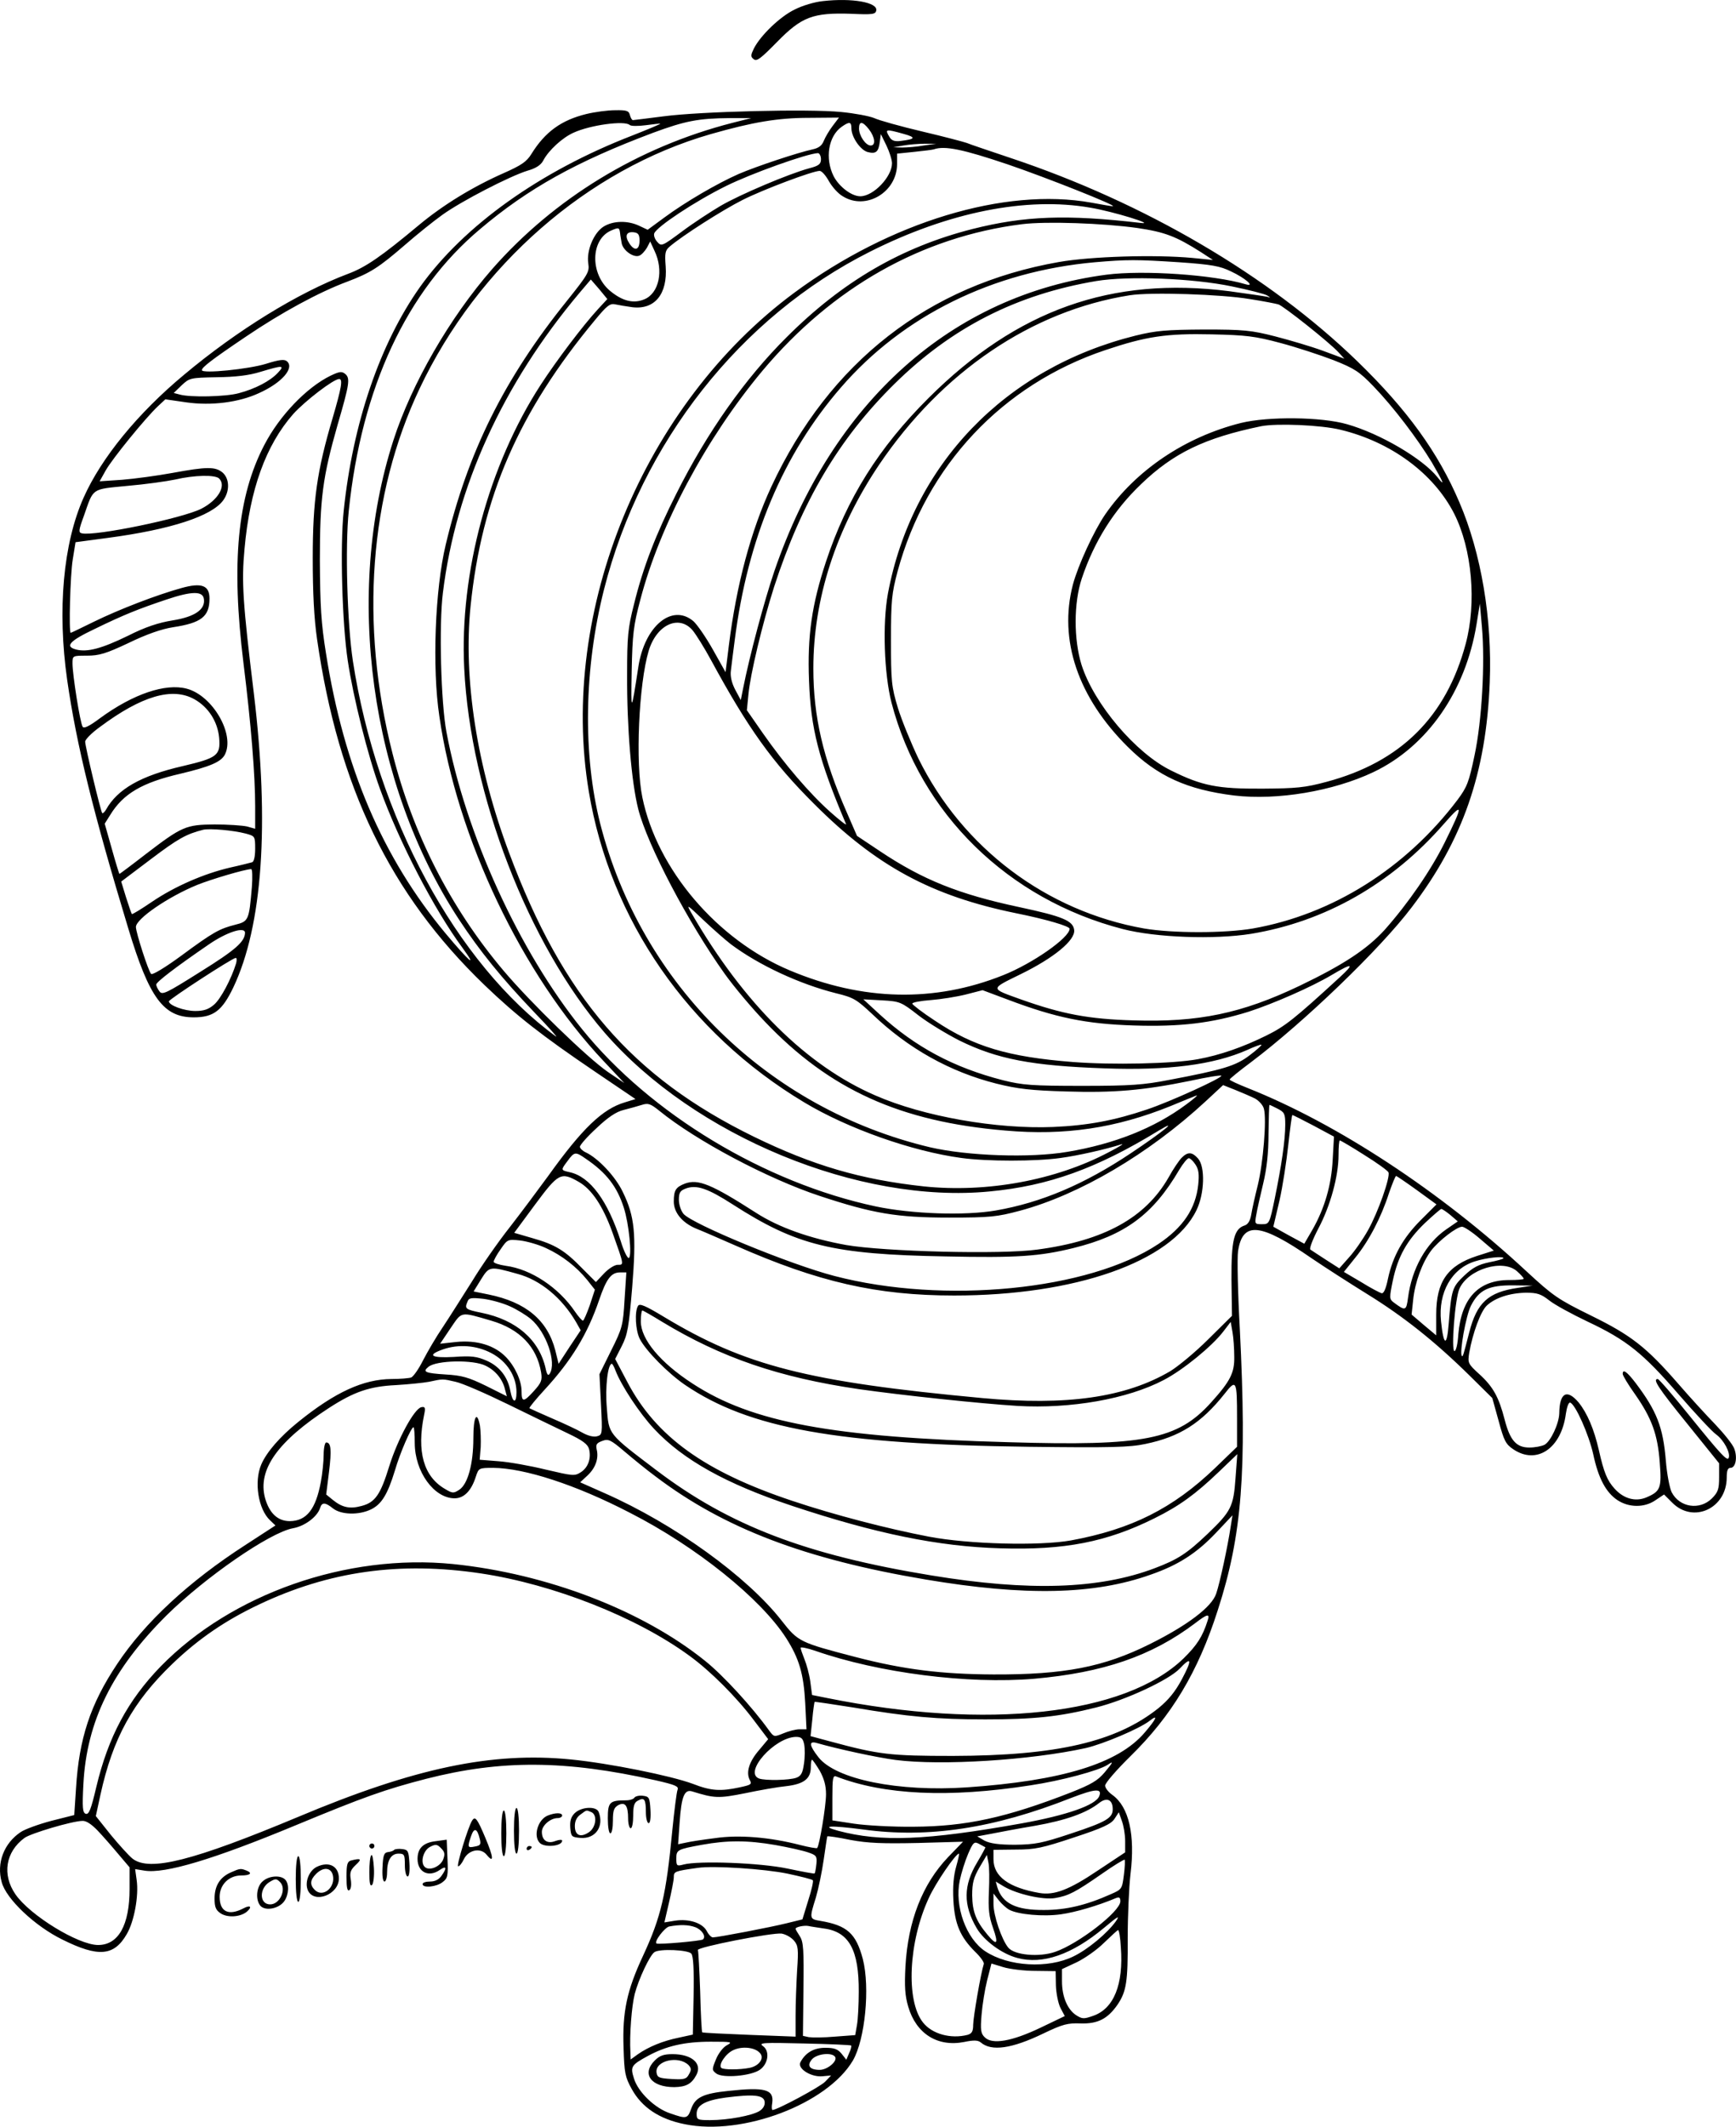 <?xml version="1.0" encoding="UTF-8"?>
<svg xmlns="http://www.w3.org/2000/svg" version="1.0" viewBox="0 0 684.223 837.928" preserveAspectRatio="xMidYMid meet">
  <g transform="translate(-25.432,863.331) scale(0.1,-0.1)" fill="#000000" stroke="none">
    <path d="M3498 8629 c-32 -3 -82 -18 -111 -33 -57 -27 -134 -101 -161 -153 -13 -27 -14 -33 -1 -43 12 -10 28 3 92 68 97 99 141 116 292 111 85 -4 96 -2 99 13 6 32 -95 50 -210 37z M2565 8184 c-98 -24 -162 -70 -216 -157 -19 -31 -40 -45 -110 -76 -122 -54 -238 -125 -333 -204 -151 -126 -211 -167 -281 -193 -196 -74 -436 -222 -645 -397 -184 -153 -327 -329 -396 -484 -81 -181 -104 -444 -65 -718 37 -258 103 -524 241 -980 83 -275 139 -350 258 -350 78 0 112 26 156 118 115 242 143 641 81 1157 -44 360 -49 441 -37 570 21 235 84 409 192 532 46 51 159 138 181 138 15 0 10 -32 -26 -155 -61 -206 -78 -323 -78 -550 0 -138 5 -237 17 -320 84 -583 288 -1004 658 -1361 128 -123 228 -201 436 -342 l161 -109 -42 -13 c-88 -26 -168 -103 -302 -290 -38 -52 -105 -142 -150 -200 -46 -58 -113 -154 -150 -215 -38 -60 -89 -141 -115 -180 -26 -38 -61 -98 -78 -131 -17 -34 -38 -64 -47 -68 -9 -3 -44 -6 -78 -6 -110 -1 -221 -51 -367 -169 -72 -58 -125 -119 -146 -168 -29 -68 -12 -176 35 -220 l21 -20 -117 -76 c-225 -145 -398 -306 -507 -470 -106 -159 -150 -294 -162 -489 l-7 -106 -91 -23 c-49 -13 -104 -33 -120 -44 -66 -44 -96 -122 -75 -197 17 -66 131 -174 240 -227 141 -70 203 -65 253 22 29 49 48 151 39 213 l-6 43 37 -6 c80 -13 271 44 594 178 270 112 354 142 517 184 294 75 547 74 903 -6 79 -18 92 -24 87 -37 -4 -10 -13 -82 -21 -162 -24 -252 -44 -339 -115 -492 -64 -137 -82 -221 -77 -363 3 -99 6 -115 32 -162 40 -73 109 -119 209 -139 228 -47 562 80 663 251 48 83 68 287 39 400 -27 101 -62 132 -167 150 -44 7 -44 9 -18 92 10 34 24 101 31 150 7 48 13 89 14 91 2 2 43 -4 91 -14 70 -13 128 -15 267 -12 l177 5 -59 -61 c-101 -106 -158 -251 -168 -431 -4 -78 -2 -114 11 -158 31 -106 115 -160 221 -139 38 8 54 7 65 -2 42 -36 122 -25 248 36 75 36 95 41 146 39 67 -2 106 18 145 74 35 52 41 91 40 260 0 88 5 202 11 254 19 155 -6 265 -71 312 -16 11 -29 28 -29 37 0 10 45 62 100 116 162 159 266 331 344 575 96 296 115 546 87 1107 -8 143 -11 282 -7 308 18 118 87 112 291 -29 50 -34 148 -97 219 -141 141 -87 266 -186 403 -321 l89 -88 25 -90 c21 -78 28 -92 58 -112 92 -62 189 3 207 140 4 27 11 46 17 44 21 -7 74 -127 91 -204 20 -94 50 -150 95 -180 45 -30 107 -31 151 0 l33 22 32 -32 c83 -84 215 -23 215 99 0 27 4 38 15 38 20 0 28 40 15 75 -6 17 -40 59 -74 95 -35 36 -101 108 -146 160 -127 146 -186 192 -345 270 -130 64 -149 77 -255 175 -338 314 -745 581 -1097 721 -40 16 -73 31 -72 34 0 3 38 34 85 69 207 156 508 445 632 609 202 265 294 530 308 887 10 248 -33 508 -120 710 -83 195 -205 364 -402 555 -349 338 -839 625 -1367 801 -83 28 -161 54 -172 59 -11 4 -90 25 -175 45 -85 20 -171 44 -190 53 -19 8 -78 19 -130 24 -128 13 -557 2 -700 -17 -63 -8 -118 -15 -121 -15 -4 0 -9 9 -12 20 -4 17 -13 20 -59 19 -29 0 -80 -7 -113 -15z m575 -35 c-370 -95 -701 -297 -946 -576 -167 -191 -317 -451 -389 -674 -195 -604 -92 -1354 258 -1888 83 -126 168 -231 297 -366 58 -60 96 -103 85 -95 -392 286 -706 867 -800 1480 -22 145 -31 449 -16 591 50 485 228 867 518 1110 189 160 380 266 681 379 127 47 179 57 302 58 l85 0 -75 -19z m396 -12 c-13 -17 -29 -44 -35 -59 -7 -18 -20 -28 -43 -33 -60 -13 -222 -67 -292 -97 -84 -37 -210 -110 -295 -173 l-64 -47 -34 16 c-45 21 -101 20 -139 -3 -39 -24 -69 -95 -61 -146 5 -33 -1 -43 -85 -148 -247 -307 -390 -595 -477 -960 -42 -175 -54 -484 -25 -676 69 -479 326 -1018 647 -1358 l82 -87 -65 44 c-80 55 -305 273 -412 400 -209 248 -357 539 -437 856 -129 509 -91 1018 107 1436 229 485 663 864 1148 1003 165 47 263 64 387 64 l118 1 -25 -33z m-800 4 c5 -5 34 -5 64 -1 30 4 56 7 57 6 2 -1 -48 -22 -109 -46 -365 -141 -665 -355 -838 -597 -158 -223 -265 -536 -301 -882 -15 -141 -6 -446 16 -591 22 -146 79 -374 127 -505 76 -210 214 -476 325 -626 62 -85 27 -55 -66 56 -249 299 -401 654 -472 1105 -19 118 -23 185 -24 365 0 245 11 328 70 535 47 161 50 183 30 200 -14 11 -22 10 -58 -7 -94 -46 -201 -157 -261 -273 -106 -203 -131 -464 -82 -860 30 -242 46 -440 46 -563 l0 -89 -32 9 c-18 4 -76 8 -128 8 -113 -1 -128 -7 -274 -119 -54 -42 -100 -76 -101 -76 -1 0 -15 45 -30 99 l-28 99 22 35 c51 83 125 127 277 162 117 28 158 46 174 74 42 79 -47 234 -150 261 -84 22 -211 -21 -341 -116 -44 -33 -64 -42 -69 -34 -10 15 -40 206 -40 249 0 31 0 31 57 31 48 0 75 8 164 50 70 34 130 55 175 62 112 17 144 42 144 113 0 52 -31 64 -112 41 -94 -26 -243 -83 -343 -132 -49 -24 -90 -44 -92 -44 -8 0 -2 230 8 289 l11 68 127 17 c249 33 410 86 455 148 27 37 25 86 -3 110 -29 23 -61 23 -197 -2 -60 -11 -149 -23 -198 -27 l-89 -6 24 43 c26 46 157 207 206 253 l29 27 83 -12 c99 -14 207 0 285 36 92 41 142 100 111 126 -10 9 -31 6 -82 -10 -67 -21 -253 -40 -253 -25 0 11 37 40 175 133 139 94 286 174 399 216 90 34 123 55 226 144 47 41 113 94 148 119 75 54 267 153 336 174 32 9 52 22 61 39 21 41 77 92 121 111 66 30 200 48 220 30z m874 -13 c0 -35 36 -87 65 -94 32 -8 42 1 47 41 l4 30 22 -45 c12 -25 22 -56 22 -70 0 -53 -73 -130 -125 -130 -34 0 -83 37 -105 79 -35 70 -21 158 32 195 30 21 38 20 38 -6z m69 -4 c24 -31 28 -64 7 -64 -20 0 -46 39 -46 67 0 30 14 29 39 -3z m136 -18 c51 -14 48 -21 -11 -28 -22 -3 -35 1 -43 14 -20 33 -18 34 54 14z m80 -46 c-27 -5 -66 -8 -85 -8 l-35 1 40 7 c22 4 60 7 85 7 l45 0 -50 -7z m330 -74 c153 -52 437 -165 415 -165 -3 -1 -41 6 -85 14 -340 61 -793 -76 -1170 -355 -594 -439 -929 -1253 -810 -1965 84 -506 392 -951 849 -1225 173 -104 426 -193 619 -219 101 -14 294 -14 392 0 67 9 178 34 240 54 11 3 -11 -11 -50 -31 -209 -111 -482 -161 -730 -135 -248 27 -436 82 -670 196 -480 235 -752 550 -964 1118 -127 339 -181 685 -152 972 44 430 190 766 491 1128 47 57 59 66 80 61 14 -3 44 -8 66 -11 89 -11 140 52 132 161 -4 52 -2 63 16 78 50 43 207 143 286 183 83 42 278 115 305 115 8 0 24 -18 36 -40 13 -23 37 -50 55 -60 91 -57 214 16 214 127 l0 41 68 7 c37 4 72 8 77 10 43 15 115 0 290 -59z m-735 20 c0 -19 -8 -26 -47 -36 -81 -22 -274 -104 -349 -148 -39 -23 -108 -68 -152 -101 -78 -58 -81 -59 -97 -41 -10 11 -15 26 -12 34 10 26 159 125 282 186 101 50 319 128 363 130 6 0 12 -11 12 -24z m1062 -191 c90 -15 261 -68 198 -60 -291 34 -457 28 -663 -24 -279 -71 -512 -206 -732 -426 -164 -163 -313 -374 -434 -615 -81 -160 -132 -291 -168 -438 -24 -94 -27 -127 -27 -277 -1 -209 17 -424 44 -530 36 -141 196 -446 341 -649 35 -49 106 -134 158 -188 255 -268 533 -394 947 -429 236 -21 438 10 651 96 48 20 95 39 103 42 8 3 -10 -13 -40 -35 -125 -93 -283 -156 -469 -187 -147 -25 -394 -16 -541 18 -639 152 -1138 641 -1300 1275 -69 273 -64 611 15 923 147 578 537 1074 1049 1331 310 156 617 217 868 173z m185 -80 c109 -16 153 -33 252 -96 l46 -30 -80 8 c-150 14 -401 6 -527 -16 -514 -90 -905 -395 -1133 -884 -81 -174 -138 -387 -168 -627 l-13 -105 -50 89 c-27 48 -62 99 -77 112 -84 71 -193 -20 -217 -182 -28 -182 -29 -183 -26 -14 3 144 7 179 34 280 77 295 259 636 481 902 276 329 628 528 1023 578 96 12 321 4 455 -15z m-2032 -62 c7 -28 47 -56 69 -47 9 3 22 18 30 31 l13 25 17 -37 c37 -77 18 -167 -40 -191 -43 -18 -87 -7 -136 34 -79 67 -76 202 5 237 30 13 32 12 35 -8 1 -12 5 -32 7 -44z m70 13 c0 -38 -19 -44 -40 -12 -20 30 -12 48 18 44 17 -2 22 -10 22 -32z m2127 -86 c129 -9 161 -15 204 -36 56 -26 97 -62 59 -51 -127 38 -405 57 -550 38 -609 -80 -1080 -500 -1309 -1169 -40 -118 -98 -335 -123 -462 l-9 -45 -22 41 c-14 27 -20 53 -17 75 2 19 9 72 15 119 51 402 190 733 419 997 245 283 599 457 1000 493 128 11 165 11 333 0z m207 -95 c68 -14 131 -30 140 -36 14 -9 14 -10 0 -5 -9 2 -77 12 -150 22 -464 59 -837 -74 -1185 -421 -196 -195 -322 -396 -404 -644 -56 -170 -74 -292 -67 -470 7 -188 37 -308 146 -565 2 -6 -26 16 -62 48 -82 73 -181 189 -265 309 l-64 92 6 61 c7 79 55 279 101 424 110 338 255 584 474 800 225 222 481 353 796 406 126 21 380 11 534 -21z m-2498 -90 c-59 -64 -164 -203 -225 -297 -205 -315 -321 -743 -302 -1118 24 -496 253 -1088 553 -1435 354 -408 1005 -676 1518 -626 233 22 423 91 665 239 88 53 15 -6 -108 -88 -184 -123 -354 -195 -533 -226 -121 -21 -331 -14 -473 16 -437 93 -888 364 -1158 699 -248 307 -459 769 -534 1170 -22 116 -30 424 -14 549 51 416 236 822 538 1181 l45 53 33 -38 32 -39 -37 -40z m2569 40 c52 -8 103 -18 113 -21 21 -7 200 -149 236 -188 l24 -26 -84 31 c-46 17 -131 42 -189 57 -94 24 -123 27 -280 27 -150 -1 -188 -4 -270 -24 -515 -128 -881 -509 -976 -1016 -22 -119 -15 -317 14 -430 114 -437 459 -775 911 -892 131 -34 362 -42 506 -19 292 48 554 197 760 433 77 88 78 78 4 -72 -55 -111 -144 -240 -237 -345 -69 -76 -163 -138 -334 -220 -230 -110 -400 -145 -656 -137 -178 5 -281 25 -442 82 -125 45 -125 40 -3 100 131 64 216 134 211 174 -4 37 -47 54 -215 90 -240 51 -382 108 -551 221 l-90 60 -40 92 c-94 214 -132 378 -132 568 0 274 89 549 259 802 248 367 602 607 988 668 82 13 361 4 473 -15z m121 -173 c64 -17 158 -48 210 -68 83 -33 101 -45 157 -103 78 -81 173 -206 230 -300 45 -77 54 -99 22 -58 -58 73 -226 172 -357 209 -101 29 -310 31 -417 5 -220 -55 -415 -186 -536 -361 -45 -66 -107 -201 -127 -276 -57 -218 20 -445 217 -640 116 -115 233 -168 419 -191 169 -20 390 17 548 92 213 101 364 319 407 583 l13 81 8 -90 c13 -143 0 -373 -29 -508 -22 -105 -29 -124 -67 -175 -204 -270 -494 -452 -807 -507 -112 -19 -315 -19 -428 0 -385 68 -716 317 -890 670 -29 61 -66 151 -81 200 -25 83 -27 104 -27 265 0 158 3 185 26 272 113 417 413 736 819 872 161 54 240 66 419 62 135 -3 170 -7 271 -34z m-3952 -118 c-30 -32 -89 -63 -154 -80 -51 -14 -192 -17 -233 -5 l-23 6 31 30 c31 29 34 30 138 32 75 1 127 7 172 21 90 27 98 27 69 -4z m4189 -224 c199 -48 367 -172 448 -331 70 -139 89 -350 45 -513 -77 -287 -256 -465 -548 -543 -85 -23 -119 -26 -253 -27 -177 -1 -238 11 -359 71 -140 68 -305 263 -354 417 -31 100 -31 244 1 340 49 146 126 269 234 372 128 123 251 182 473 228 61 12 236 5 313 -14z m-4420 -192 c29 -29 -4 -85 -70 -119 -75 -38 -419 -109 -471 -97 -14 3 -13 12 8 69 39 111 27 104 172 118 70 6 155 18 188 25 77 18 158 19 173 4z m-60 -475 c6 -41 -36 -70 -123 -84 -56 -9 -108 -26 -177 -61 -103 -50 -159 -65 -203 -54 -47 12 -27 34 72 81 117 57 173 79 283 116 101 34 144 34 148 2z m1926 -123 c14 -17 47 -70 73 -118 145 -267 241 -402 407 -567 244 -244 462 -362 796 -430 119 -24 210 -51 210 -61 0 -35 -146 -137 -262 -183 -270 -108 -553 -102 -841 19 -286 120 -523 398 -581 682 -28 134 -14 447 25 577 31 103 119 144 173 81z m-1963 -272 c55 -31 91 -88 97 -151 6 -70 -7 -80 -143 -112 -166 -38 -258 -91 -303 -172 -6 -10 -13 -16 -15 -13 -6 7 -67 262 -67 281 0 9 26 35 58 58 165 123 286 158 373 109z m202 -529 c36 -10 37 -10 37 -60 0 -31 -5 -51 -12 -53 -7 -2 -46 -12 -87 -21 -103 -24 -218 -74 -308 -135 -41 -28 -77 -50 -79 -48 -2 2 -12 32 -23 66 l-19 62 118 89 c106 80 138 98 205 115 26 6 119 -2 168 -15z m24 -211 c-11 -130 -13 -135 -65 -148 -63 -16 -87 -29 -213 -122 -64 -47 -114 -77 -119 -72 -11 11 -60 163 -60 185 0 32 127 119 242 166 55 22 186 61 212 62 5 1 6 -31 3 -71z m1888 -225 c111 -83 271 -157 414 -193 70 -17 81 -24 144 -83 141 -135 306 -227 488 -273 84 -21 137 -27 274 -31 189 -6 305 4 491 42 64 14 119 23 122 20 7 -7 -200 -102 -293 -133 -127 -43 -232 -63 -370 -69 -222 -9 -510 41 -700 124 -271 117 -519 362 -725 718 -22 38 -19 36 46 -26 38 -36 87 -79 109 -96z m-1915 45 c-1 -35 -37 -67 -175 -153 -135 -85 -151 -93 -162 -78 -7 9 -13 22 -13 27 0 10 77 69 207 158 71 49 143 72 143 46z m-35 -120 c-19 -62 -61 -141 -87 -163 -22 -19 -41 -25 -74 -25 -43 0 -104 22 -104 38 0 8 249 170 263 171 5 1 5 -9 2 -21z m4350 -55 c-180 -165 -215 -193 -290 -230 -91 -45 -182 -77 -270 -93 -97 -18 -339 -23 -492 -11 -256 20 -392 61 -544 163 -49 32 -89 63 -89 67 0 5 33 11 73 14 39 3 102 13 138 22 l66 17 99 -37 c190 -72 310 -96 495 -102 186 -6 309 9 454 54 96 31 248 97 330 146 81 48 90 45 30 -10z m-1661 -150 c39 -30 112 -74 161 -99 150 -74 287 -100 574 -110 250 -9 428 14 560 72 30 14 56 23 57 21 2 -2 -19 -21 -47 -42 -54 -41 -102 -56 -319 -97 -98 -19 -149 -23 -340 -23 -199 0 -235 3 -312 22 -195 50 -346 131 -487 260 l-64 59 73 -4 c71 -4 76 -6 144 -59z m1327 -328 c16 -9 32 -27 35 -41 11 -42 -3 -212 -24 -299 -11 -44 -23 -97 -26 -117 -4 -24 -13 -39 -26 -43 -42 -13 -53 -59 -52 -213 l2 -143 -93 -92 c-51 -51 -119 -107 -150 -126 -177 -104 -408 -137 -742 -106 -687 64 -934 127 -1254 320 -73 44 -96 54 -102 43 -14 -22 -10 -97 7 -130 24 -47 111 -135 178 -181 253 -172 599 -234 1356 -244 324 -4 397 -2 458 11 136 28 221 82 313 198 46 59 49 53 49 -96 l0 -113 -87 -84 c-166 -159 -329 -241 -568 -285 -123 -22 -404 -15 -560 15 -162 31 -371 85 -538 141 -345 115 -537 253 -650 468 l-48 91 26 51 c23 45 28 75 41 231 17 210 10 280 -37 376 -29 61 -97 133 -146 156 -13 6 -23 16 -23 22 0 7 29 40 65 73 45 43 78 65 107 72 24 6 56 15 72 20 25 8 34 5 70 -24 144 -117 426 -267 632 -335 209 -69 303 -85 509 -85 163 0 189 3 279 27 235 63 508 224 731 430 l70 65 48 -19 c27 -11 62 -26 78 -34z m89 -40 c27 -14 30 -20 30 -63 0 -61 -15 -162 -41 -289 -21 -102 -22 -103 -51 -103 -28 0 -29 1 -22 38 3 20 16 75 27 122 14 58 21 120 21 197 1 62 2 113 4 113 2 0 16 -7 32 -15z m142 -67 l80 -43 -5 -90 c-5 -101 -32 -193 -80 -277 l-32 -55 -61 33 -61 34 24 102 c13 57 28 156 35 221 7 64 14 117 16 117 3 0 40 -19 84 -42z m199 -115 c50 -31 93 -62 96 -69 7 -20 -41 -157 -81 -228 -19 -34 -52 -82 -74 -106 l-39 -44 -53 34 c-29 19 -57 37 -61 40 -5 3 9 40 31 82 48 90 80 208 80 290 0 32 2 58 5 58 3 0 46 -25 96 -57z m-3068 -15 c81 -55 123 -109 150 -193 20 -62 33 -190 20 -198 -5 -3 -20 26 -32 66 -51 159 -121 255 -202 272 -35 8 -35 8 -7 45 26 36 31 36 71 8z m-28 -91 c51 -29 95 -94 133 -199 47 -132 46 -128 21 -128 -12 0 -36 -15 -54 -34 l-32 -34 -54 54 c-69 71 -107 94 -196 119 l-72 21 82 111 c92 124 102 130 172 90z m3304 -33 l77 -56 -62 -62 c-70 -70 -110 -142 -129 -230 -8 -40 -17 -60 -25 -58 -8 2 -44 21 -81 44 l-68 40 45 56 c53 65 102 158 133 255 13 37 25 67 28 67 2 0 39 -25 82 -56z m132 -98 l29 -25 -45 -31 c-80 -55 -136 -155 -151 -269 -7 -53 -10 -54 -57 -19 -17 13 -17 18 -3 86 20 95 56 159 127 227 32 30 61 55 64 55 4 0 20 -11 36 -24z m116 -93 l55 -47 -66 -21 c-117 -38 -161 -102 -161 -231 l0 -82 -49 41 -48 41 6 57 c7 70 36 148 71 195 31 40 101 94 122 94 8 0 40 -21 70 -47z m-3681 -37 c63 -29 120 -73 163 -126 l30 -38 -20 -61 c-12 -34 -24 -61 -27 -61 -4 0 -18 16 -31 35 -65 96 -174 168 -273 181 -27 4 -48 11 -48 16 0 5 12 28 28 50 26 38 28 39 75 34 27 -3 73 -16 103 -30z m3774 -40 c0 -3 -25 -10 -56 -16 -43 -9 -65 -21 -99 -53 -47 -45 -50 -54 -61 -191 -7 -90 -20 -86 -30 11 -12 114 42 209 135 237 44 14 111 21 111 12z m53 -51 c15 -13 27 -27 27 -30 0 -3 -26 -5 -57 -5 -122 0 -189 -72 -201 -215 -2 -36 -9 -65 -15 -65 -14 0 2 209 20 247 35 76 170 117 226 68z m-3938 -11 c89 -24 174 -94 230 -190 l18 -32 -44 -66 -43 -66 -13 53 c-31 119 -116 190 -263 220 l-59 12 29 47 c33 53 34 53 145 22z m421 -101 c-6 -102 -9 -113 -53 -201 l-46 -93 6 -119 c6 -119 6 -120 -17 -126 -14 -3 -36 3 -57 15 -19 11 -72 36 -119 56 -46 20 -86 38 -89 40 -2 2 25 35 59 72 107 116 170 220 216 355 28 82 47 108 82 108 l25 0 -7 -107z m3520 46 c-116 -17 -161 -58 -191 -176 -23 -89 -25 -97 -29 -92 -10 12 16 159 36 198 32 63 71 81 168 80 l75 -1 -59 -9z m124 -49 c21 -17 89 -54 152 -84 153 -72 218 -124 358 -286 66 -76 133 -148 149 -159 29 -21 56 -71 49 -91 -5 -16 -30 11 -157 168 -63 78 -118 142 -123 142 -21 0 1 -34 117 -177 l125 -155 0 -55 c0 -47 -4 -59 -29 -84 -48 -47 -127 -35 -158 25 -8 16 -19 73 -23 125 -11 132 -36 195 -118 304 -35 46 -52 58 -52 37 0 -6 22 -43 50 -82 64 -92 88 -156 96 -267 8 -101 3 -114 -54 -138 -42 -17 -88 -5 -124 35 -29 32 -42 63 -62 152 -19 83 -46 146 -80 188 -46 54 -75 38 -76 -43 -1 -41 -34 -111 -58 -124 -12 -6 -38 -11 -60 -11 -51 0 -76 28 -97 109 -23 89 -45 130 -100 180 -45 41 -46 44 -40 84 14 79 45 163 69 186 33 31 91 50 155 51 44 0 59 -5 91 -30z m-4095 -24 c27 -12 64 -35 82 -50 60 -51 102 -171 74 -215 -6 -10 -11 -4 -16 20 -25 113 -115 192 -253 220 -64 13 -67 16 -55 44 5 15 15 16 62 11 31 -4 78 -17 106 -30z m598 -60 c236 -143 463 -220 777 -266 168 -24 479 -57 625 -66 209 -12 433 27 576 102 77 40 190 133 234 190 l30 39 7 -40 c4 -22 7 -66 7 -98 1 -62 -15 -95 -91 -179 -132 -147 -263 -173 -798 -157 -694 19 -1012 78 -1246 231 -128 83 -204 175 -204 245 0 23 3 43 6 43 3 0 38 -20 77 -44z m-673 4 c113 -33 180 -103 197 -204 5 -31 1 -41 -30 -75 -39 -43 -47 -43 -47 1 0 41 -26 98 -62 135 -45 46 -114 67 -195 59 l-64 -7 41 61 c46 67 36 66 160 30z m1 -128 c61 -32 99 -91 99 -154 0 -46 -15 -43 -24 4 -10 56 -43 98 -93 120 -39 17 -60 20 -130 15 -90 -5 -108 7 -42 30 61 21 131 16 190 -15z m-22 -50 c39 -19 67 -54 76 -94 l7 -26 -82 41 c-70 34 -94 41 -161 45 -78 5 -91 10 -66 30 31 26 178 29 226 4z m511 -18 c23 -60 95 -169 152 -230 115 -123 284 -217 545 -304 328 -109 576 -160 820 -167 253 -8 420 25 607 118 99 49 162 95 254 183 l73 70 -7 -94 c-8 -113 -17 -131 -111 -221 -80 -76 -116 -100 -209 -135 -218 -82 -494 -91 -878 -28 -495 81 -798 197 -1085 415 -191 145 -187 139 -195 246 -7 82 4 173 20 173 2 0 9 -12 14 -26z m-630 -45 c25 -5 117 -45 205 -88 88 -43 195 -95 237 -115 59 -28 79 -43 84 -62 9 -36 -3 -72 -32 -91 -25 -16 -31 -15 -138 10 -61 15 -145 30 -186 33 l-75 6 4 50 c1 27 0 65 -3 84 -12 62 -26 36 -26 -49 0 -102 -22 -181 -55 -203 -23 -15 -27 -15 -57 3 -84 49 -112 147 -82 292 6 28 4 33 -11 30 -28 -6 -93 -126 -126 -231 -35 -114 -56 -144 -109 -158 -47 -13 -77 -6 -113 23 l-27 22 11 88 c11 89 8 117 -11 117 -5 0 -10 -22 -10 -48 0 -27 -5 -75 -11 -107 -20 -108 -56 -154 -122 -155 -48 0 -81 31 -98 91 -30 112 50 224 252 355 99 64 160 85 264 90 50 3 108 9 130 13 55 12 54 12 105 0z m-161 -241 c0 -113 76 -218 157 -218 37 0 66 29 84 86 11 33 12 34 68 34 123 -1 325 -66 539 -177 261 -133 516 -338 616 -494 51 -80 69 -141 75 -256 l5 -103 -27 0 c-15 0 -43 -7 -64 -16 -37 -15 -37 -15 -57 12 -67 93 -181 217 -251 273 -248 200 -624 344 -994 382 -419 42 -872 -117 -1152 -403 -130 -134 -207 -278 -254 -475 -21 -89 -29 -110 -42 -106 -12 5 -14 23 -9 117 13 248 114 452 328 665 151 149 406 326 498 343 46 8 96 45 107 80 7 23 20 23 51 -2 32 -25 101 -27 149 -4 42 20 66 59 95 154 20 69 64 170 73 170 3 0 5 -28 5 -62z m948 -131 c270 -205 590 -327 1066 -407 392 -66 664 -60 886 19 110 38 182 85 258 165 l65 69 -7 -44 c-12 -80 -43 -223 -57 -264 -17 -53 -114 -126 -263 -200 -181 -90 -336 -120 -615 -119 -204 1 -353 19 -545 69 -219 57 -225 60 -290 143 -136 174 -423 381 -697 502 l-97 43 29 27 c32 30 45 68 36 103 -4 19 0 25 22 33 24 9 33 5 87 -41 33 -28 88 -73 122 -98z m-687 -383 c286 -43 613 -172 821 -324 83 -60 187 -164 255 -255 l56 -74 -35 -42 c-40 -46 -53 -88 -38 -118 10 -18 6 -20 -40 -30 -75 -16 -112 -14 -184 14 -86 32 -329 81 -480 96 -312 31 -616 -33 -1075 -226 -414 -173 -586 -217 -653 -165 -15 12 -53 54 -86 94 l-59 74 18 83 c49 224 127 366 284 517 101 97 207 170 340 233 278 132 556 171 876 123z m2864 -186 c-20 -63 -42 -97 -95 -149 -231 -223 -774 -283 -1404 -156 l-60 12 -7 53 c-4 29 -15 69 -23 88 -8 20 -15 40 -15 45 0 4 26 -1 58 -12 250 -87 601 -132 862 -110 272 24 463 89 635 219 48 37 59 39 49 10z m-101 -230 c-27 -51 -54 -83 -93 -115 -167 -133 -401 -187 -810 -188 -247 0 -291 5 -483 57 l-78 21 7 66 c3 36 8 67 9 69 1 1 69 -9 151 -22 220 -37 330 -47 521 -47 191 0 291 10 438 47 116 29 286 108 329 153 47 50 50 36 9 -41z m-147 -211 c-104 -122 -325 -190 -702 -216 -268 -18 -515 31 -584 119 -36 46 -39 65 -7 56 84 -24 236 -57 312 -67 179 -23 531 -1 749 47 69 16 211 76 251 107 36 28 28 9 -19 -46z m-1342 -47 c3 -17 3 -51 -1 -76 -5 -36 -11 -48 -30 -55 -27 -10 -123 -12 -147 -3 -62 24 61 162 145 164 22 0 28 -6 33 -30z m61 -103 c17 -31 25 -58 25 -93 0 -46 -26 -203 -35 -212 -2 -2 -32 3 -67 12 -120 31 -241 41 -336 27 -48 -6 -100 -14 -116 -18 l-29 -6 6 86 c7 103 19 132 50 122 87 -27 103 -28 208 -7 57 12 131 25 163 28 68 8 96 29 96 74 0 17 2 30 5 30 2 0 16 -20 30 -43z m1123 -7 c-27 -32 -52 -47 -133 -79 -254 -99 -413 -134 -620 -135 -82 -1 -188 5 -235 12 l-85 13 0 90 c0 75 2 88 15 83 189 -73 444 -85 765 -35 121 18 270 58 305 81 24 16 23 12 -12 -30z m-21 -93 c-13 -36 -129 -76 -307 -108 -375 -67 -553 -74 -722 -29 -73 20 -31 22 99 5 256 -35 514 4 818 124 96 37 124 39 112 8z m53 -52 c0 -35 -26 -50 -165 -96 -114 -38 -141 -43 -220 -44 -65 0 -98 5 -120 16 l-29 17 54 10 c30 6 109 21 175 32 119 21 202 50 252 90 30 23 53 13 53 -25z m49 -125 l0 -45 -107 -71 c-114 -77 -173 -99 -231 -89 -121 21 -181 65 -181 133 l0 37 88 1 c76 0 104 6 230 48 113 37 146 53 159 73 l17 26 12 -34 c7 -19 13 -54 13 -79z m-4050 41 c20 -21 56 -62 81 -92 l45 -53 0 -85 c0 -143 -44 -221 -124 -221 -78 0 -269 117 -326 200 -53 77 -39 167 36 222 25 18 186 66 228 67 15 1 36 -13 60 -38z m2671 -57 c51 -9 109 -22 129 -29 33 -11 36 -15 33 -46 -2 -19 -5 -35 -7 -37 -1 -2 -49 7 -106 19 -108 23 -352 32 -411 16 -26 -7 -28 -5 -28 23 0 35 3 37 102 55 100 18 178 18 288 -1z m828 -9 c1 -1 -13 -27 -32 -59 -55 -91 -56 -168 -2 -260 29 -49 99 -101 160 -117 99 -27 215 13 341 118 56 47 65 52 47 26 -33 -46 -109 -110 -167 -138 -100 -49 -256 -40 -347 20 -76 50 -122 178 -101 279 6 29 21 77 33 105 20 46 24 50 44 39 11 -6 22 -12 24 -13z m-115 -76 c-10 -35 -14 -78 -11 -133 5 -93 27 -144 85 -202 21 -20 36 -41 35 -48 -12 -37 -42 -212 -42 -240 0 -26 -5 -35 -22 -40 -66 -17 -140 3 -176 49 -68 86 -57 317 23 490 26 58 106 175 119 175 2 0 -3 -23 -11 -51z m129 -99 c-3 -68 0 -97 16 -142 23 -65 16 -73 -22 -27 -45 54 -59 90 -60 155 0 49 6 70 29 110 l29 49 6 -30 c4 -16 4 -68 2 -115z m532 66 c-7 -55 -8 -57 -52 -76 -96 -43 -176 -62 -262 -62 -110 -1 -165 25 -185 90 l-6 22 33 -20 c52 -30 153 -53 201 -45 53 9 80 23 185 96 47 33 87 57 89 55 2 -2 1 -29 -3 -60z m-1325 5 c51 -11 96 -22 99 -26 3 -3 -5 -39 -18 -79 l-23 -75 -61 -15 c-64 -16 -273 -56 -292 -56 -6 0 -17 11 -24 25 -17 32 -70 49 -124 41 l-43 -7 18 78 c10 43 19 88 19 100 0 23 3 24 95 37 62 9 263 -4 354 -23z m873 -142 c35 -19 135 -28 204 -18 57 8 146 34 217 64 13 5 17 2 17 -13 0 -40 -166 -168 -257 -199 -63 -22 -161 -13 -185 17 -26 32 -58 126 -58 172 l0 41 21 -27 c11 -14 30 -31 41 -37z m-1237 -69 c26 -10 43 -36 30 -48 -6 -6 -175 -21 -183 -16 -11 7 32 63 50 67 42 8 77 7 103 -3z m507 -5 c99 -13 138 -85 137 -249 0 -50 -3 -109 -7 -131 l-7 -40 -80 -6 c-44 -4 -90 -4 -103 -2 l-23 5 2 183 c2 157 0 187 -14 209 -9 14 -17 27 -17 30 0 7 33 14 50 11 8 -2 36 -6 62 -10z m1170 -74 c11 -147 -28 -242 -109 -270 -37 -13 -43 -13 -68 3 -34 23 -55 73 -55 133 l0 48 58 27 c31 15 80 49 107 76 28 27 53 50 56 51 4 0 9 -30 11 -68z m-1288 26 c16 -19 18 -33 12 -117 -3 -52 -6 -132 -6 -178 l0 -83 -182 7 c-101 4 -185 8 -186 10 -2 1 -6 73 -8 160 -3 86 -7 160 -9 164 -7 11 295 70 330 65 17 -3 38 -15 49 -28z m-405 -51 c8 -9 11 -62 9 -167 l-3 -152 -55 -12 c-64 -13 -119 -36 -161 -65 l-29 -21 -1 28 c-4 71 5 182 17 230 15 58 60 154 78 165 20 14 133 9 145 -6z m1356 -68 l80 -1 1 -56 c1 -31 9 -71 18 -89 l17 -32 -96 -46 c-113 -54 -190 -67 -219 -38 -16 15 -18 29 -13 89 3 38 13 100 22 136 l17 66 46 -14 c26 -8 83 -15 127 -15z m-1216 -293 c-15 -8 -34 -33 -43 -56 -16 -39 -16 -42 1 -55 25 -20 139 -10 173 15 33 24 39 74 11 93 -18 13 1 14 162 10 100 -2 184 -6 186 -8 2 -2 -1 -16 -8 -30 l-11 -26 -19 24 c-15 18 -29 23 -64 23 -45 0 -78 -19 -98 -57 -13 -25 43 -60 88 -55 l33 3 -23 -24 c-18 -20 -190 -112 -208 -112 -3 0 -4 13 -1 28 7 53 -28 63 -174 47 -97 -10 -129 -25 -145 -69 -15 -41 -18 -42 -84 -19 -60 20 -126 84 -142 137 -15 47 -11 53 55 89 72 39 145 56 247 56 84 0 88 -1 64 -14z m129 -29 c21 -20 0 -52 -39 -60 -40 -8 -104 -8 -112 0 -12 12 18 57 48 70 34 16 83 11 103 -10z m298 -17 c10 -17 -31 -51 -61 -51 -40 0 -52 17 -30 42 20 22 79 28 91 9z m-278 -176 c2 -14 -5 -27 -20 -37 -29 -18 -124 -36 -195 -36 -50 0 -53 2 -53 25 0 34 34 53 115 64 110 14 149 10 153 -16z M4912 4072 c-10 -10 -34 -45 -52 -78 -91 -159 -254 -249 -517 -284 -142 -20 -604 -8 -754 18 -143 26 -265 69 -355 127 -176 113 -228 134 -280 115 -36 -14 -44 -26 -44 -71 0 -43 33 -83 87 -106 21 -8 92 -39 158 -68 324 -143 556 -196 860 -196 477 0 857 133 955 336 32 65 35 172 6 204 -23 26 -40 27 -64 3z m54 -27 c13 -19 15 -39 11 -79 -10 -95 -60 -169 -157 -234 -273 -182 -844 -239 -1277 -126 -174 45 -562 205 -595 245 -10 12 -18 37 -18 55 0 28 5 36 26 44 43 17 88 1 186 -62 252 -162 392 -197 839 -205 280 -6 370 0 504 33 203 50 314 132 417 308 15 25 32 46 38 46 5 0 17 -11 26 -25z M2835 515 c-53 -53 -15 -105 77 -105 46 1 68 12 87 48 24 45 -18 82 -94 82 -35 0 -51 -6 -70 -25z m133 -18 c11 -12 12 -19 2 -36 -10 -19 -18 -22 -68 -19 -50 3 -57 6 -60 25 -7 47 86 69 126 30z M2755 1551 c-3 -6 -18 -11 -33 -11 -65 0 -72 -7 -72 -71 0 -33 4 -59 10 -59 6 0 10 22 10 50 0 40 4 51 21 61 27 14 39 -1 39 -53 0 -21 5 -38 10 -38 6 0 10 22 10 50 0 38 4 52 19 59 25 14 31 5 31 -46 0 -23 5 -43 11 -43 6 0 9 21 7 53 -3 48 -5 52 -30 55 -14 2 -29 -2 -33 -7z M2280 1420 c0 -53 4 -90 10 -90 6 0 10 37 10 90 0 53 -4 90 -10 90 -6 0 -10 -37 -10 -90z M2519 1489 c-14 -14 -19 -30 -17 -57 3 -35 5 -37 40 -40 59 -5 94 45 72 102 -9 24 -69 21 -95 -5z m65 5 c26 -10 20 -61 -9 -80 -33 -22 -55 -12 -55 25 0 20 8 35 22 45 26 19 22 18 42 10z M2230 1410 c0 -53 4 -90 10 -90 6 0 10 37 10 90 0 53 -4 90 -10 90 -6 0 -10 -37 -10 -90z M2413 1480 c-39 -16 -58 -81 -31 -108 19 -19 88 -13 88 9 0 5 -12 4 -26 -1 -32 -13 -54 2 -54 36 0 25 34 54 62 54 10 0 18 5 18 10 0 12 -27 12 -57 0z M2115 1460 c-16 -25 -63 -180 -55 -180 5 0 15 12 22 27 18 38 66 48 90 19 30 -37 28 -11 -5 67 -32 76 -40 86 -52 67z m30 -71 c6 -23 3 -27 -19 -31 -29 -6 -30 -3 -15 41 12 35 24 31 34 -10z M1971 1379 c-49 -6 -71 -28 -71 -70 0 -52 44 -74 88 -43 26 18 29 8 6 -24 -10 -14 -25 -22 -45 -22 -16 0 -29 -4 -29 -10 0 -17 56 -11 79 8 20 15 22 25 19 92 l-3 75 -44 -6z m30 -72 c-11 -28 -55 -47 -73 -29 -18 18 -5 66 22 79 21 11 28 10 43 -6 14 -14 16 -23 8 -44z M1710 1360 c0 -5 5 -10 10 -10 6 0 10 5 10 10 0 6 -4 10 -10 10 -5 0 -10 -4 -10 -10z M2330 1349 c0 -5 5 -7 10 -4 6 3 10 8 10 11 0 2 -4 4 -10 4 -5 0 -10 -5 -10 -11z M1808 1345 c-3 -4 -14 -8 -25 -9 -15 -2 -19 -13 -21 -59 -2 -35 1 -57 8 -57 5 0 10 16 10 36 0 48 16 74 45 74 23 0 25 -4 25 -45 0 -25 5 -45 11 -45 6 0 9 21 7 53 -3 47 -5 52 -28 55 -14 2 -29 0 -32 -3z M1718 1324 c-5 -4 -8 -34 -8 -68 0 -42 3 -57 11 -49 5 5 9 36 7 67 -2 32 -6 54 -10 50z M1420 1230 c0 -53 4 -90 10 -90 6 0 10 37 10 90 0 53 -4 90 -10 90 -6 0 -10 -37 -10 -90z M1638 1303 c-15 -4 -18 -16 -18 -64 0 -42 3 -58 11 -53 7 4 9 21 6 41 -5 29 -1 39 20 59 25 23 20 27 -19 17z M1503 1278 c-31 -15 -49 -62 -35 -93 25 -54 122 -16 122 47 0 49 -39 69 -87 46z m63 -32 c12 -49 -39 -91 -71 -59 -20 20 -19 39 5 63 28 28 58 26 66 -4z M1164 1256 c-43 -19 -64 -53 -64 -103 0 -34 5 -46 25 -59 27 -17 76 -14 102 7 23 20 14 28 -14 13 -58 -30 -93 -13 -93 46 0 48 37 84 85 84 37 0 46 10 19 20 -21 8 -24 8 -60 -8z M1291 1222 c-27 -21 -31 -76 -9 -99 21 -20 73 -9 93 20 18 26 20 68 3 85 -18 18 -63 15 -87 -6z m67 -4 c27 -27 0 -88 -39 -88 -43 0 -44 64 -1 89 22 13 26 13 40 -1z"></path>
  </g>
</svg>
